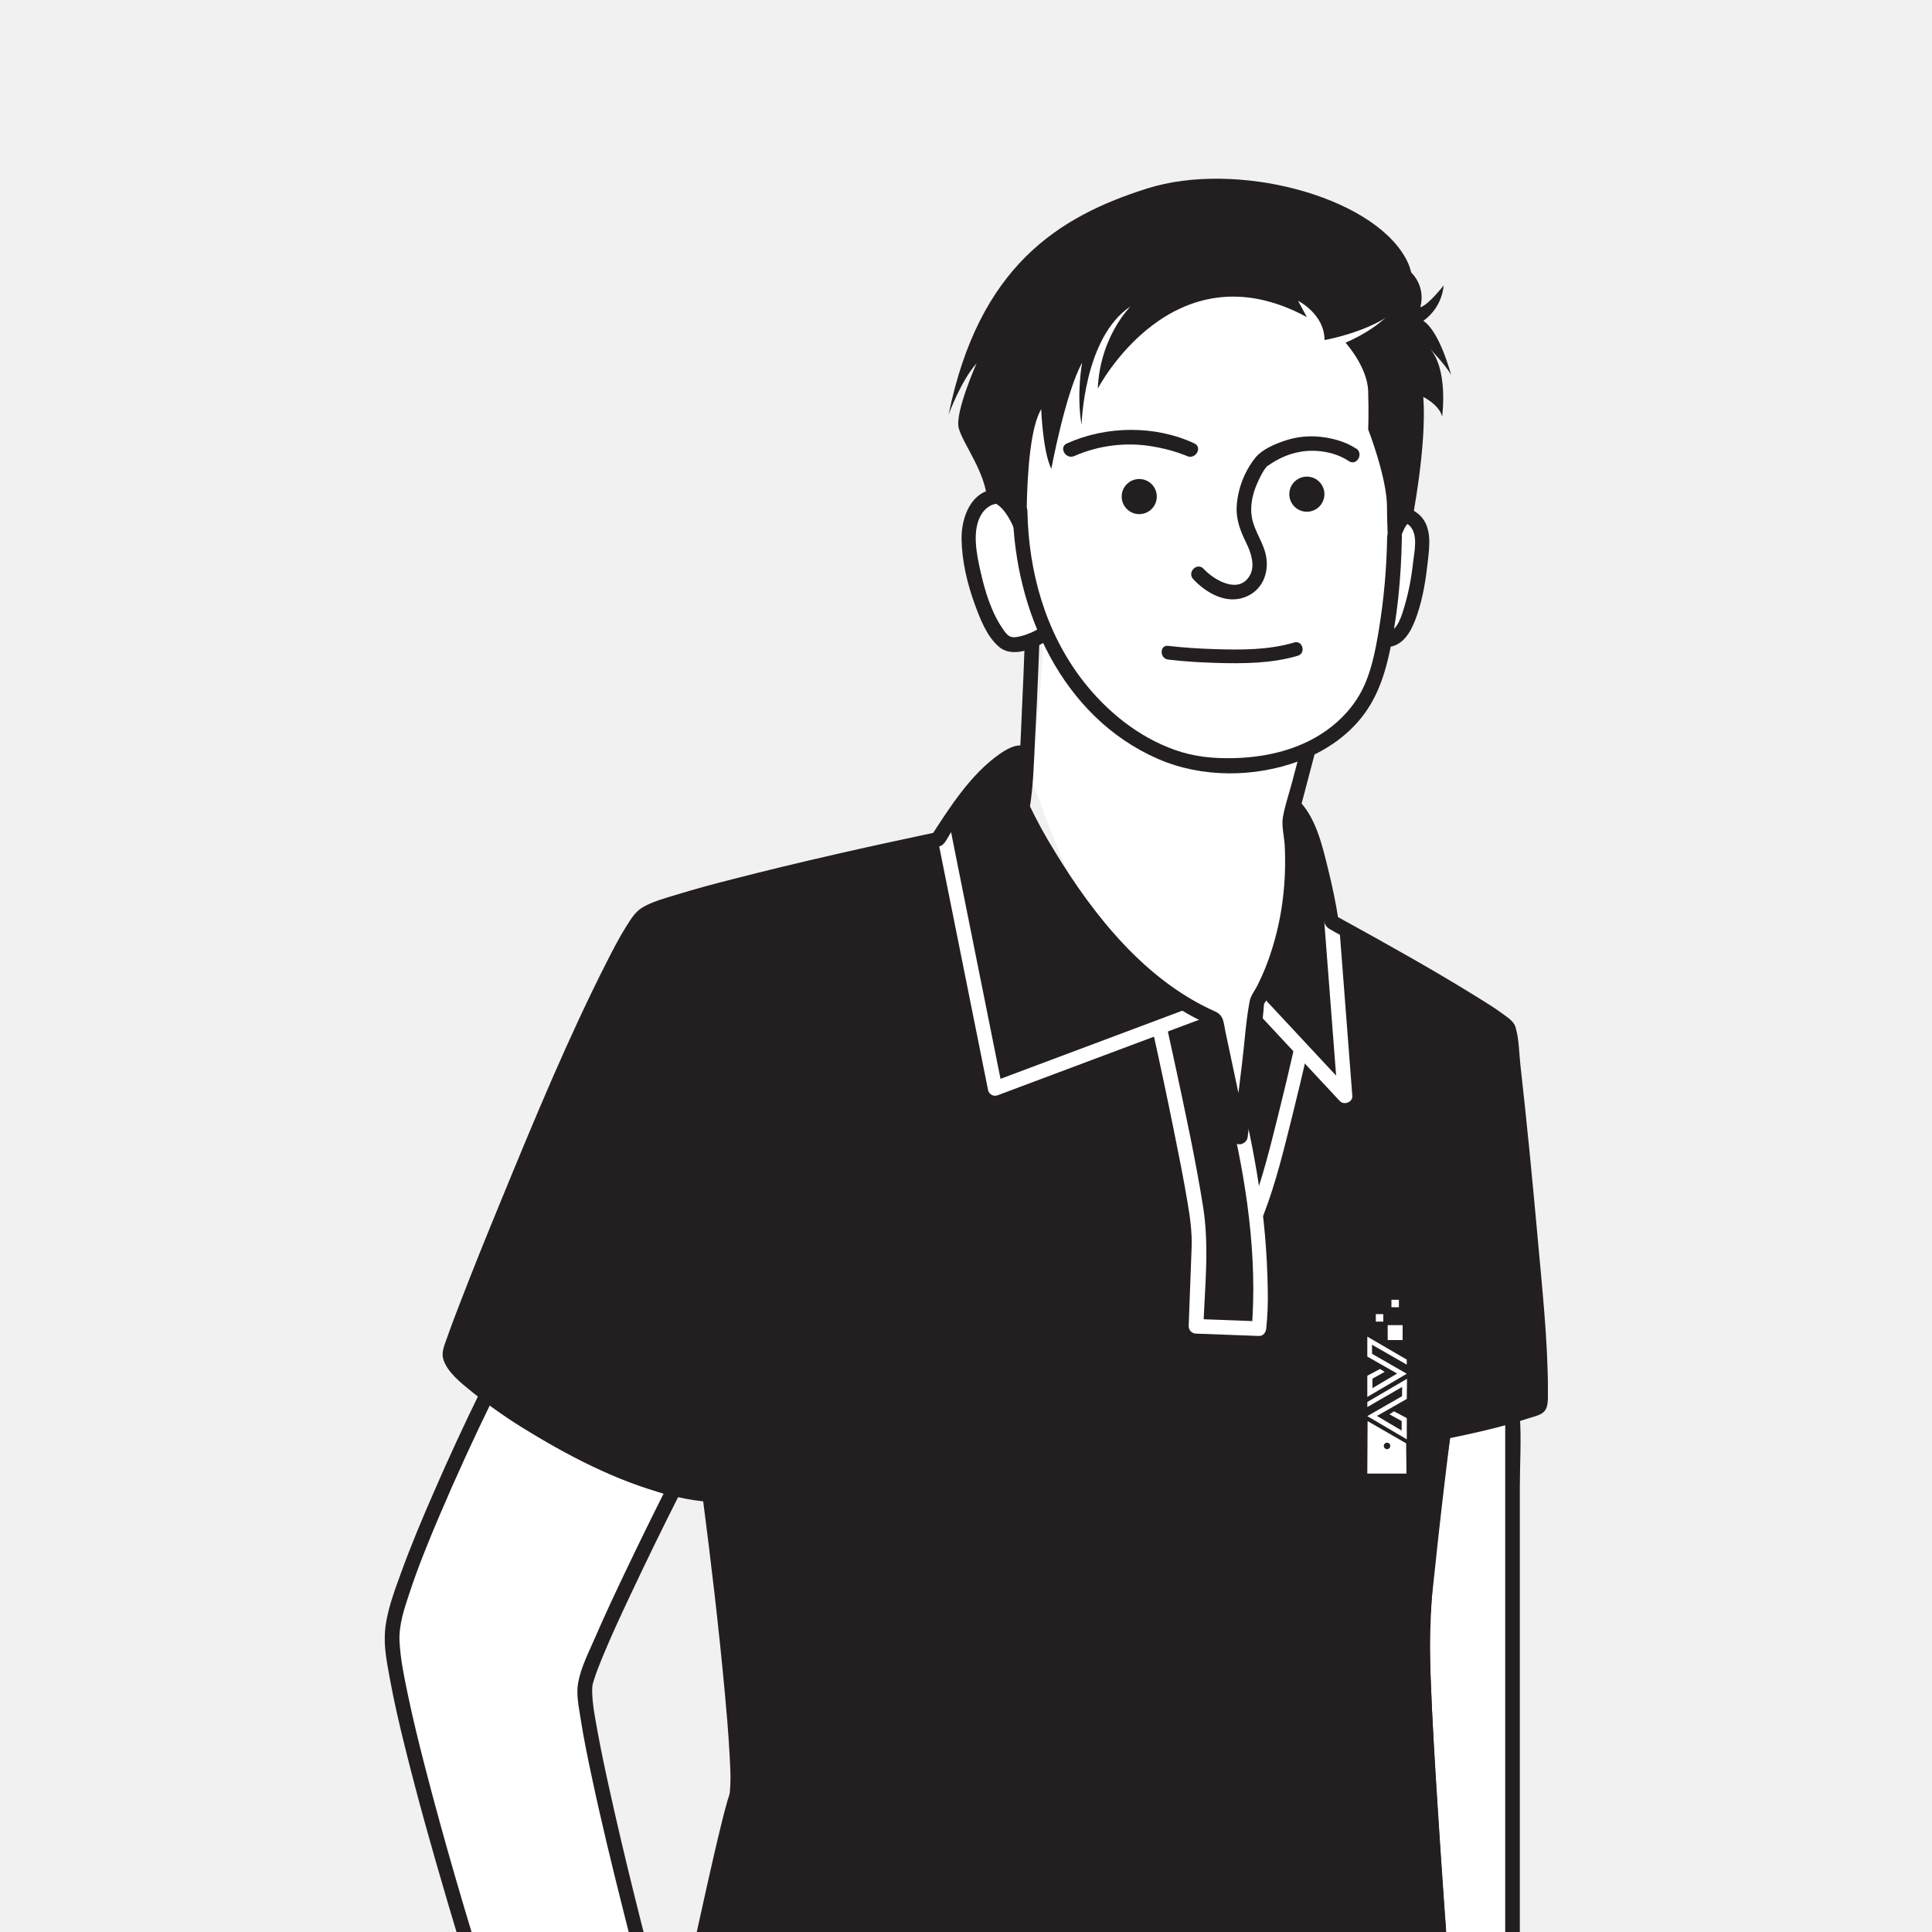 <svg width="1200" height="1200" viewBox="0 0 1200 1200" fill="none" xmlns="http://www.w3.org/2000/svg">
<rect x="0" y="0" width="1200" height="1200" fill="#808080" stroke="none"/>
<g clip-path="url(#clip0_2656_252)">
<rect width="1200" height="1200" fill="#F1F1F1"/>
<g clip-path="url(#clip1_2656_252)">
<path d="M765.254 729.753C765.254 729.753 783.764 664.297 790.146 612.665C796.528 561.033 802.849 484.419 812.412 465.04C812.412 465.04 854.158 447.399 860.984 394.505C860.984 394.505 876.818 394.323 881.039 358.152C885.26 321.98 875.818 315.416 868.507 312.458L857.298 215.334C857.298 215.334 885.402 191.694 871.719 183.706C858.036 175.719 761.861 145.475 733.061 155.038C704.261 164.601 624.658 221.988 624.658 221.988L618.225 308.428C618.225 308.428 592.768 317.436 601.785 347.074C610.803 376.712 619.568 405.098 635.049 397.05C646.157 390.758 647.954 401.967 647.53 407.622C647.106 413.277 644.147 468.595 638.149 476.29C638.149 476.29 667.07 564.143 696.718 604.627C726.366 645.11 740.928 653.926 744.31 670.85C747.693 687.775 765.254 729.753 765.254 729.753Z" fill="white"/>
<path d="M881.897 835.258L857.419 820.999V833.369L875.95 843.922L860.6 853V847.103L868.204 842.902L865.367 841.064L857.419 845.275V858.453L881.938 844.043L860.368 831.663L860.328 826.018L881.938 838.408L881.897 835.258Z" fill="white"/>
<path d="M857.45 861.584L882.079 847.184L881.938 859.705L863.408 870.258L878.757 879.336V873.429L871.153 869.238L873.99 867.39L881.938 871.601V884.779L857.419 870.369L878.989 857.999L879.08 852.233L857.419 864.744L857.45 861.584Z" fill="white"/>
<path d="M881.544 887.273L857.601 873.459L857.419 906.066H881.746L881.544 887.273ZM869.679 890.889C869.279 890.889 868.889 890.77 868.557 890.548C868.224 890.326 867.966 890.011 867.813 889.642C867.66 889.273 867.62 888.867 867.698 888.475C867.776 888.083 867.968 887.723 868.251 887.441C868.533 887.158 868.893 886.966 869.285 886.888C869.676 886.81 870.082 886.85 870.451 887.003C870.821 887.156 871.136 887.415 871.358 887.747C871.58 888.079 871.698 888.47 871.698 888.869C871.698 889.405 871.485 889.918 871.107 890.297C870.728 890.676 870.214 890.889 869.679 890.889Z" fill="white"/>
<path d="M867.336 807.023H862.701V811.658H867.336V807.023Z" fill="white"/>
<path d="M879.353 813.85H870.083V823.12H879.353V813.85Z" fill="white"/>
<path d="M877.04 798.097H872.405V802.732H877.04V798.097Z" fill="white"/>
<path d="M803.425 500.858C803.425 500.858 802.344 506.847 802.476 518.258C802.607 529.668 804.313 581.462 780.492 621.763L770.394 700.529L754.812 631.861C754.812 631.861 713.976 620.653 680.167 571.858C646.358 523.064 634.988 499.041 634.988 499.041L638.017 465.222C638.017 465.222 621.275 467.08 602.937 492.568C584.598 518.056 588.193 520.156 578.701 522.196C569.209 524.236 419.817 557.58 408.649 564.406C397.48 571.232 390.331 580.694 381.808 597.922C373.285 615.149 290.955 808.872 282.18 831.673C279.392 840.469 269.85 844.528 302.487 866.189C335.124 887.849 396.399 927.717 437.953 928.019C437.953 928.019 454.595 1010.05 456.291 1069.19C457.988 1128.34 452.777 1131.66 447.86 1153.31C442.942 1174.96 424.967 1235.1 424.967 1235.1H896.277C896.277 1235.1 882.523 1045.32 883.452 1020.74C884.381 996.162 885.654 976.612 887.785 957.95C889.915 939.289 896.59 889.384 896.59 889.384C896.59 889.384 957.542 881.406 956.856 862.594C956.169 843.781 942.062 673.87 939.457 656.299C936.851 638.728 933.479 628.812 916.362 623.813C899.246 618.815 826.974 572.485 826.974 572.485C826.974 572.485 816.32 508.079 803.425 500.858Z" fill="#231F20" stroke="white" stroke-width="0.75" stroke-miterlimit="10"/>
<path d="M780.522 621.763L835.406 680.666L826.58 566.011" fill="#231F20"/>
<path d="M777.311 624.995L832.184 683.897C834.759 686.654 840.263 684.634 839.95 680.686L832.245 580.502L831.124 566.032C830.68 560.235 821.591 560.185 822.036 566.032L829.741 666.195L830.862 680.666L838.617 677.455L783.734 618.552C779.694 614.26 773.322 620.703 777.311 624.975V624.995Z" fill="white"/>
<path d="M586.052 516.44L618.084 676.101L744.159 628.883" fill="#231F20"/>
<path d="M581.73 517.632L609.823 657.672L613.752 677.293C614.073 678.439 614.833 679.412 615.867 680C616.902 680.588 618.127 680.744 619.275 680.434L729.729 639.031L745.35 633.184C750.713 631.165 748.38 622.501 742.967 624.53L632.514 665.933L616.892 671.79L622.406 674.92L594.313 534.869L590.415 515.248C589.284 509.593 580.63 511.987 581.771 517.632H581.73Z" fill="white"/>
<path d="M720.125 638.122C720.125 638.122 745.522 752.373 744.916 769.125L742.897 823.776L781.987 825.241C781.987 825.241 788.813 770.761 765.83 679.646" fill="#231F20"/>
<path d="M715.753 639.294C720.385 660.055 724.804 680.871 729.012 701.74C732.041 716.716 735.071 731.712 737.595 746.778C739.211 756.311 740.493 765.419 740.13 775.053L738.302 823.786C738.32 824.986 738.805 826.131 739.653 826.98C740.501 827.828 741.647 828.312 742.846 828.331L781.936 829.795C784.602 829.896 786.187 827.614 786.48 825.251C787.318 817.232 787.632 809.166 787.419 801.106C787.101 778.418 785.11 755.784 781.461 733.388C778.573 714.908 774.736 696.59 770.202 678.444C768.778 672.779 760.013 675.182 761.437 680.858C772.545 725.097 780.431 771.65 777.998 817.435C777.856 820.04 777.715 822.666 777.392 825.251L781.936 820.707L742.897 819.232L747.441 823.776C748.37 798.945 751.177 773.952 747.229 749.303C742.483 719.695 736.121 690.309 729.809 660.995C728.079 652.956 726.329 644.918 724.558 636.88C723.296 631.165 714.531 633.588 715.803 639.294H715.753Z" fill="white"/>
<path d="M808.12 651.462C808.12 651.462 791.761 724.966 780.674 753.342Z" fill="#231F20"/>
<path d="M803.97 650.311C800.941 663.792 797.74 677.212 794.397 690.612C789.237 711.263 784.208 732.307 776.523 752.211C774.504 757.391 782.845 759.633 784.834 754.503C792.519 734.61 797.548 713.575 802.708 692.905C806.05 679.514 809.272 666.084 812.271 652.613C813.472 647.21 805.202 644.908 803.97 650.321V650.311Z" fill="white"/>
<path d="M873.738 844.468L849.26 830.209V842.579L867.79 853.132L852.441 862.21V856.313L860.035 852.112L857.207 850.274L849.26 854.485V867.663L873.778 853.253L852.209 840.873L852.169 835.228L873.778 847.618L873.738 844.468Z" fill="white"/>
<path d="M849.291 870.793L873.92 856.393L873.778 868.905L855.238 879.468L870.598 888.546V882.638L862.994 878.448L865.831 876.6L873.778 880.811V893.989L849.26 879.579L870.82 867.208L870.911 861.442L849.26 873.954L849.291 870.793Z" fill="white"/>
<path d="M873.385 896.483L849.442 882.669L849.26 915.276H873.577L873.385 896.483ZM861.519 900.098C861.12 900.098 860.729 899.98 860.397 899.758C860.065 899.536 859.806 899.22 859.653 898.851C859.501 898.482 859.461 898.076 859.539 897.684C859.616 897.293 859.809 896.933 860.091 896.65C860.374 896.368 860.734 896.176 861.125 896.098C861.517 896.02 861.923 896.06 862.292 896.213C862.661 896.365 862.977 896.624 863.199 896.956C863.421 897.289 863.539 897.679 863.539 898.078C863.539 898.614 863.326 899.128 862.947 899.507C862.569 899.885 862.055 900.098 861.519 900.098Z" fill="white"/>
<path d="M859.177 816.233H854.542V820.868H859.177V816.233Z" fill="white"/>
<path d="M871.193 823.059H861.923V832.329H871.193V823.059Z" fill="white"/>
<path d="M868.881 807.306H864.246V811.941H868.881V807.306Z" fill="white"/>
<path d="M811.715 317.85C817.739 317.85 822.621 312.967 822.621 306.944C822.621 300.921 817.739 296.038 811.715 296.038C805.692 296.038 800.809 300.921 800.809 306.944C800.809 312.967 805.692 317.85 811.715 317.85Z" fill="#231F20"/>
<path d="M707.604 319.334C713.627 319.334 718.51 314.452 718.51 308.428C718.51 302.405 713.627 297.522 707.604 297.522C701.581 297.522 696.698 302.405 696.698 308.428C696.698 314.452 701.581 319.334 707.604 319.334Z" fill="#231F20"/>
<path d="M842.282 278.629C835.87 274.337 827.731 272.146 820.167 271.318C812.845 270.52 805.437 271.292 798.436 273.58C792.034 275.7 784.067 278.982 779.704 284.314C772.918 292.903 768.887 303.344 768.142 314.265C767.627 322.697 770.374 329.665 773.999 337.077C776.857 342.914 779.815 351.103 776.342 357.324C769.626 369.34 754.247 360.494 747.552 353.284C743.513 349.003 737.141 355.435 741.129 359.707C748.44 367.553 759.67 374.389 770.697 371.683C782.542 368.785 788.308 357.859 786.521 346.236C785.137 337.329 779.159 330.25 777.584 321.536C776.291 314.407 777.927 306.954 780.805 300.4C782.451 296.644 784.602 292.009 787.51 288.99C786.066 290.484 789.913 287.626 789.53 287.889C791.325 286.743 793.179 285.691 795.084 284.738C799.238 282.664 803.686 281.237 808.272 280.507C818.037 278.982 829.478 280.81 837.769 286.404C842.646 289.666 847.2 281.8 842.363 278.548L842.282 278.629Z" fill="#231F20"/>
<path d="M741.826 275.408C717.298 263.976 687.115 264.421 662.687 275.408C657.365 277.811 661.98 285.637 667.272 283.254C682.728 276.481 699.844 274.44 716.46 277.387C721.58 278.251 726.626 279.503 731.556 281.133C733.078 281.638 734.589 282.183 736.09 282.769C736.486 282.892 736.868 283.054 737.232 283.254C742.503 285.718 747.128 277.882 741.826 275.408Z" fill="#231F20"/>
<path d="M725.588 409.672C735.535 410.864 745.583 411.47 755.59 411.753C772.302 412.227 789.924 412.116 806.081 407.299C811.332 405.734 809.11 397.504 803.819 399.069C787.985 403.795 770.747 403.714 754.338 403.179C744.745 402.876 735.151 402.28 725.578 401.16C720.136 400.513 720.186 409.046 725.578 409.682L725.588 409.672Z" fill="#231F20"/>
<path d="M822.672 211.214C822.672 211.214 894.621 198.662 872.89 160.036C851.159 121.411 767.587 99.68 712.542 117.059C657.497 134.438 608.016 165.348 589.183 257.564C589.183 257.564 596.908 236.358 606.562 225.694C606.562 225.694 593.05 256.12 595.454 265.774C597.857 275.428 612.348 293.291 613.317 311.64C613.317 311.64 629.545 306.995 638.482 361.252C638.482 361.252 633.675 276.084 646.722 254.111C646.722 254.111 647.601 280.204 653.003 291.201C653.003 291.201 661.829 243.811 672.129 225.27C672.129 225.27 668.483 244.659 671.786 263.916C671.786 263.916 673.038 209.548 702.242 190.301C702.242 190.301 683.257 208.81 681.853 241.377C681.853 241.377 728.365 151.806 811.705 196.945L806.283 186.847C806.283 186.847 822.793 195.148 822.672 211.214Z" fill="#231F20"/>
<path d="M876.414 169.125C876.414 169.125 876.414 195.067 835.739 212.85C835.739 212.85 849.311 227.835 849.785 242.821C850.26 257.807 849.785 266.693 849.785 266.693C849.785 266.693 861.489 296.654 861.489 314.911C861.489 333.169 863.832 364.069 863.832 364.069C863.832 364.069 868.497 324.283 876.959 323.808C876.959 323.808 886.33 276.993 884.028 246.567C884.028 246.567 893.864 251.243 895.732 258.736C895.732 258.736 899.943 228.3 887.31 215.667C887.31 215.667 898.539 227.371 901.356 232.985C901.356 232.985 894.288 205.831 884.028 199.278C887.601 196.742 890.582 193.462 892.765 189.664C894.947 185.865 896.28 181.638 896.671 177.274C896.671 177.274 887.31 189.442 882.16 190.846C883.235 187.043 883.27 183.02 882.259 179.199C881.248 175.378 879.229 171.899 876.414 169.125Z" fill="#231F20"/>
<path d="M618.225 303.874C602.937 304.975 597.019 321.758 597.251 334.845C597.453 348.508 600.765 362.443 605.421 375.238C608.743 384.326 612.924 395.343 620.568 401.816C628.707 408.683 641.925 403.169 649.852 398.221C654.79 395.121 650.236 387.254 645.268 390.375C641.16 392.962 636.594 394.737 631.817 395.606C627.384 396.363 625.88 394.919 623.153 391.031C615.872 380.681 611.884 367.624 609.127 355.415C606.653 344.489 603.24 328.867 610.005 318.769C611.434 316.657 613.381 314.946 615.66 313.801C616.455 313.484 617.271 313.228 618.104 313.033C619.457 312.67 618.296 312.973 618.266 312.973C624.062 312.559 624.112 303.46 618.266 303.884L618.225 303.874Z" fill="#231F20"/>
<path d="M868.507 323.879C869.841 323.826 871.171 324.052 872.412 324.543C873.654 325.033 874.779 325.777 875.717 326.726C880.978 332.199 878.444 342.732 877.666 349.447C876.735 358.508 874.995 367.467 872.466 376.217C870.941 381.266 868.426 391.001 862.448 392.677C856.824 394.252 859.217 403.018 864.862 401.432C873.556 398.998 877.646 389.365 880.292 381.579C883.947 370.845 885.674 359.424 886.906 348.185C887.916 338.834 889.42 327.665 882.15 320.294C880.358 318.512 878.228 317.107 875.885 316.162C873.542 315.217 871.033 314.75 868.507 314.79C862.681 315.022 862.65 324.111 868.507 323.879Z" fill="#231F20"/>
<path d="M418.797 924.626C418.797 924.626 367.549 1026.05 363.51 1046.23C359.471 1066.4 405.215 1239.1 405.215 1239.1H300.285C300.285 1239.1 239.757 1047.57 243.797 1012.6C247.836 977.632 302.487 866.178 302.487 866.178C302.487 866.178 396.834 921.042 418.797 924.626Z" fill="white"/>
<path d="M414.879 922.334C405.723 940.47 396.777 958.711 388.038 977.056C381.646 990.446 375.355 1003.9 369.458 1017.51C365.641 1026.31 360.814 1035.69 359.087 1045.25C357.804 1052.32 359.491 1060.14 360.571 1067.12C362.389 1078.96 364.802 1090.71 367.297 1102.41C373.356 1131.12 380.333 1159.66 387.493 1188.13C391.849 1205.56 396.309 1222.96 400.873 1240.32L405.256 1234.58H300.286L304.638 1237.95C289.945 1191.43 276.141 1144.54 263.942 1097.3C260.065 1082.28 256.359 1067.19 253.198 1051.99C250.986 1041.33 248.724 1030.45 248.149 1019.54C247.664 1009.36 251.037 999.413 254.208 989.81C259.509 973.713 265.911 957.97 272.546 942.349C283.162 917.44 294.432 892.817 306.354 868.481L300.134 870.107C330.711 887.879 361.733 905.511 393.936 920.203C401.408 923.617 409.355 927.585 417.535 929.009C423.25 930.019 425.704 921.254 419.948 920.244C413.233 919.082 406.75 916.053 400.58 913.286C390.825 908.914 381.262 904.107 371.77 899.149C353.27 889.566 334.932 879.468 316.756 869.147C312.716 866.865 308.677 864.583 304.739 862.26C302.719 861.099 299.609 861.675 298.528 863.896C288.39 884.564 278.726 905.467 269.537 926.606C262.286 943.207 255.238 959.929 249.068 976.965C244.827 988.679 240.04 1001.2 239.101 1013.69C238.384 1023.34 240.464 1033.42 242.181 1042.86C244.806 1057.19 248.088 1071.33 251.602 1085.39C259.681 1118.05 268.86 1150.43 278.383 1182.69C284.068 1201.95 289.854 1221.18 295.903 1240.32C296.184 1241.27 296.76 1242.11 297.548 1242.71C298.336 1243.31 299.295 1243.65 300.286 1243.67H405.215C405.912 1243.66 406.598 1243.49 407.22 1243.18C407.843 1242.86 408.386 1242.41 408.808 1241.86C409.23 1241.3 409.521 1240.66 409.658 1239.97C409.795 1239.29 409.774 1238.59 409.598 1237.91C398.55 1196.2 388.048 1154.3 378.708 1112.17C375.91 1099.57 373.214 1086.92 370.932 1074.22C369.498 1066.24 367.832 1058 367.802 1049.86C367.802 1048.92 368.044 1046.6 367.802 1047.67C368.11 1046.1 368.522 1044.55 369.034 1043.04C370.518 1038.36 372.356 1033.79 374.224 1029.25C379.596 1016.21 385.564 1003.39 391.583 990.618C401.64 969.237 412.004 948.004 422.675 926.919C425.351 921.718 417.515 917.103 414.879 922.334Z" fill="#231F20"/>
<path d="M939.457 879.063V1239.12H896.59C896.59 1239.12 880.979 1041.52 883.917 1004.21C886.856 966.897 896.59 889.333 896.59 889.333L939.457 879.063Z" fill="white"/>
<path d="M934.913 879.063V1224.47C934.913 1228.83 934.064 1234.17 934.913 1238.49C934.933 1238.7 934.933 1238.91 934.913 1239.12L939.457 1234.58H896.59L901.134 1239.12C898.017 1199.68 895.217 1160.22 892.733 1120.73C891.016 1093.38 889.38 1066.01 888.502 1038.61C888.199 1029.27 887.926 1019.91 888.158 1010.56C888.461 998.363 890.036 986.154 891.309 974.026C894.257 945.752 897.59 917.537 901.134 889.333L897.792 893.716L940.668 883.446C946.354 882.083 943.94 873.348 938.245 874.681L895.378 884.951C893.248 885.466 892.288 887.364 892.046 889.333C889.017 913.461 886.179 937.606 883.533 961.767C881.029 984.71 878.636 1007.33 879.181 1030.43C880.474 1084.9 884.674 1139.35 888.623 1193.68C889.72 1208.84 890.861 1223.99 892.046 1239.12C892.069 1240.32 892.555 1241.46 893.403 1242.31C894.25 1243.16 895.392 1243.64 896.59 1243.67H939.457C940.656 1243.65 941.801 1243.16 942.65 1242.32C943.498 1241.47 943.983 1240.32 944.001 1239.12V923.536C944.001 909.065 945.011 894.14 944.001 879.69C944.001 879.488 944.001 879.275 944.001 879.063C944.001 873.217 934.913 873.207 934.913 879.063Z" fill="#231F20"/>
<path d="M801.718 505.029C808.635 512.845 811.493 524.993 814.199 534.768C817.088 545.22 819.39 555.833 821.349 566.496C822.106 570.647 821.884 574.686 825.802 577.008C830.377 579.715 835.123 582.159 839.768 584.744C857.945 594.842 875.98 605.051 893.864 615.583C902.316 620.562 910.748 625.601 919.008 630.892C923.996 634.093 928.429 637.688 932.681 640.687C933.6 641.334 932.337 640.606 932.489 640.091C932.408 640.354 932.681 640.94 932.711 641.222C932.711 641.768 932.873 642.313 932.953 642.848C933.014 643.212 933.065 643.585 933.115 643.949C933.236 644.868 933.024 643.252 933.186 644.514C933.882 649.866 934.498 655.218 935.104 660.581C937.124 678.293 938.932 696.025 940.699 713.767C944.859 755.261 948.898 796.845 951.342 838.5C951.746 845.376 952.11 852.253 952.261 859.14C952.261 861.634 952.342 864.129 952.261 866.613C952.261 867.522 952.2 868.42 952.15 869.329C952.099 870.238 952.069 871.419 952.069 870.521C952.062 870.941 951.962 871.355 951.776 871.732C952.162 871.091 952.601 870.483 953.089 869.915C954.594 868.37 954.099 869.4 952.382 870.076C947.137 872.085 941.783 873.797 936.346 875.206C924.936 878.377 913.373 881.063 901.801 883.578C899.66 884.049 897.512 884.507 895.358 884.951C894.593 885.148 893.895 885.547 893.337 886.107C892.779 886.666 892.382 887.366 892.187 888.132C889.017 909.045 886.32 930.059 883.967 951.084C880.877 978.601 878.282 1006.23 879.13 1033.94C880.756 1086.91 884.886 1139.87 888.643 1192.73C889.733 1208.22 890.861 1223.68 892.026 1239.12L896.57 1234.58H448.031C442.255 1234.58 435.53 1233.57 429.804 1234.58C429.528 1234.6 429.252 1234.6 428.976 1234.58L433.359 1240.32C437.344 1221.47 441.43 1202.65 445.618 1183.87C450.586 1161.49 456.292 1139.35 461.775 1117.13C463.36 1110.68 462.785 1103.48 462.573 1096.93C462.179 1085.52 461.29 1074.13 460.321 1062.76C457.948 1034.84 454.847 1006.98 451.586 979.146C449.566 962.161 447.483 945.19 445.335 928.231C445.002 925.667 443.517 923.849 440.791 923.687C424.472 922.678 408.477 917.467 393.33 911.57C375.671 904.57 358.566 896.246 342.162 886.668C327.864 878.458 313.726 869.561 300.902 859.271C296.337 855.721 292.06 851.818 288.107 847.598C286.938 846.388 285.895 845.062 284.997 843.639C284.795 843.316 283.725 841.276 284.159 842.206C283.704 841.196 283.826 840.943 283.846 841.287C283.846 841.913 283.775 841.287 284.118 840.277C284.411 839.388 284.664 838.489 284.957 837.591C285.906 834.682 286.976 831.794 287.986 828.916C291.308 819.828 294.802 810.821 298.326 801.813C308.667 775.43 319.347 749.175 330.368 723.048C342.486 694.268 354.805 665.599 367.862 637.213C376.951 617.421 385.908 596.922 397.763 578.564C398.571 577.321 399.399 576.09 400.277 574.888C400.661 574.373 400.873 574.13 401.943 572.868C402.257 572.509 402.594 572.172 402.953 571.858C403.266 571.576 401.943 572.495 403.054 571.858C404.324 571.105 405.639 570.43 406.992 569.839C415.293 566.214 426.411 563.194 435.893 560.538C465.329 552.298 495.139 545.391 524.939 538.615C537.783 535.687 550.638 532.826 563.503 530.032C569.885 528.638 576.772 527.831 583.003 525.831C583.971 525.61 584.874 525.163 585.638 524.528C587.709 522.721 589.072 519.409 590.607 517.106C592.879 513.703 595.191 510.341 597.574 507.008C603.02 499.223 609.035 491.851 615.569 484.954C619.135 481.052 623.175 477.612 627.596 474.714C628.333 474.26 631.464 472.695 630.767 472.998C631.373 472.765 634.564 471.776 632.847 472.261C633.374 472.16 633.916 472.16 634.443 472.261C632.423 471.948 633.433 472.069 633.817 472.261C639.26 474.401 641.622 465.616 636.23 463.505C631.353 461.587 624.708 465.666 620.982 468.262C603.058 480.783 590.132 501.06 578.499 519.075L581.215 516.985C539.207 525.841 497.26 535.243 455.676 545.906C443.75 548.936 431.824 552.127 420.059 555.752C412.991 557.933 405.064 559.963 398.722 563.83C394.521 566.426 391.734 571.02 389.169 575.1C384.716 582.169 380.838 589.651 377.052 597.104C352.594 645.201 331.893 695.338 311.414 745.193C302.325 767.227 293.389 789.322 284.856 811.568C282.23 818.404 279.615 825.251 277.211 832.168C275.818 836.207 274.01 840.246 275.424 844.538C278.11 852.677 286.784 859.302 293.116 864.482C304.502 873.682 316.526 882.064 329.095 889.566C357.37 906.733 388.361 922.385 420.766 929.807C427.339 931.37 434.03 932.383 440.771 932.836L436.227 928.292C441.579 969.422 446.436 1010.64 450.253 1051.94C451.384 1064.24 452.434 1076.54 453.1 1088.87C453.535 1096.82 454.11 1104.97 453.313 1112.92C453.181 1114.33 453.484 1112.45 453.212 1113.7C453.121 1114.15 453.05 1114.58 452.929 1115.02C452.555 1116.3 452.111 1117.57 451.737 1118.85C450.455 1123.25 449.344 1127.7 448.243 1132.14C445.022 1145.17 442.043 1158.27 439.104 1171.37C434.123 1193.55 429.282 1215.77 424.583 1238.02C424.411 1238.7 424.394 1239.4 424.532 1240.08C424.671 1240.76 424.962 1241.41 425.383 1241.96C425.805 1242.51 426.346 1242.96 426.966 1243.28C427.587 1243.59 428.27 1243.76 428.966 1243.78H838.95C857.844 1243.78 876.909 1244.53 895.792 1243.78H896.62C898.933 1243.78 901.346 1241.69 901.165 1239.23C898.182 1199.8 895.425 1160.35 892.894 1120.9C891.218 1094.58 889.572 1068.23 888.542 1041.87C887.532 1016.38 888.986 991.163 891.571 965.786C894.103 940.682 897.257 915.639 901.033 890.656L897.852 893.827C915.13 890.263 932.58 886.476 949.353 880.942C954.22 879.326 959.562 878.791 960.865 873.338C961.683 869.955 961.491 866.158 961.471 862.715C961.269 830.875 957.754 798.895 954.917 767.217C951.756 731.984 948.323 696.782 944.364 661.631C943.516 654.057 943.526 645.373 941.335 638.011C940.325 634.487 936.801 632.245 934.014 630.175C928.46 626.075 922.562 622.43 916.695 618.805C888.764 601.537 859.994 585.551 831.225 569.718L829.296 568.708L831.386 571.424C829.74 560.993 827.579 550.612 825.045 540.372C821.622 526.508 817.916 509.755 808.171 498.768C804.283 494.386 797.881 500.788 801.749 505.191L801.718 505.029Z" fill="#231F20"/>
<path d="M636.533 397.534C636.028 411.88 635.436 426.223 634.756 440.563C633.857 459.688 633.382 480.339 630.939 498.657C630.383 502.828 631.615 504.989 633.413 508.563C636.371 514.44 639.542 520.227 642.834 525.922C654.093 545.582 667.123 564.172 681.762 581.462C701.282 604.344 724.659 625.207 752.591 637.123L750.5 634.406L766.021 707.476C767.173 712.909 774.372 710.94 774.948 706.264L779.573 668.508C781.421 653.36 784.127 638.213 785.137 622.995C785.329 620.158 783.935 624.601 784.996 623.571C786.056 622.541 786.834 620.481 787.54 619.168C791.085 612.53 794.123 605.634 796.629 598.538C806.101 572.151 809.08 543.432 806.363 515.592C806.161 513.511 805.465 511.492 805.707 509.533C805.987 508.107 806.358 506.7 806.818 505.322L810.554 491.144L816.401 468.928C817.885 463.263 809.13 460.85 807.636 466.515L802.678 485.317C800.759 492.598 798.184 500 796.861 507.422C795.851 512.976 797.699 519.661 797.982 525.346C798.387 533.524 798.283 541.72 797.669 549.885C796.669 563.014 794.217 575.992 790.358 588.581C787.919 596.7 784.78 604.593 780.977 612.17C779.391 615.28 776.857 618.38 776.2 621.834C773.787 634.517 773.029 647.756 771.454 660.57L765.86 706.295L774.786 705.083L766.506 666.084L761.134 640.788C760.003 635.497 760.245 630.69 754.822 628.287C711.542 609.1 679.501 568.89 655.437 529.325C649.386 519.631 643.89 509.601 638.977 499.283L639.431 502.787C641.835 488.731 642.107 474.149 642.865 459.951C643.794 442.905 644.531 425.85 645.197 408.794C645.339 405.037 645.49 401.271 645.621 397.504C645.823 391.657 636.735 391.667 636.533 397.504V397.534Z" fill="#231F20"/>
<path d="M861.59 333.421C861.285 353.089 859.513 372.707 856.289 392.112C854.158 404.694 851.603 418.094 845.564 429.475C838.748 442.289 827.701 452.418 814.967 459.214C800.032 467.171 782.956 470.493 766.122 470.897C753.621 471.19 741.715 470.029 729.9 465.848C706.877 457.77 686.872 441.401 672.139 422.184C649.146 392.182 638.815 354.779 638.149 317.355C638.038 311.498 628.909 311.478 629.06 317.355C630.232 379.337 659.567 445.319 719.176 471.341C746.441 483.237 779.331 483.015 807.09 472.644C821.702 467.191 835.204 458.507 845.12 446.328C854.117 435.281 859.005 422.557 862.236 408.804C867.992 384.306 870.315 358.535 870.729 333.401C870.83 327.524 861.711 327.524 861.641 333.401L861.59 333.421Z" fill="#231F20"/>
</g>
</g>
<defs>
<clipPath id="clip0_2656_252">
<rect width="1200" height="1200" fill="white"/>
</clipPath>
<clipPath id="clip1_2656_252">
<rect width="722.43" height="1133" fill="white" transform="translate(239 111)"/>
</clipPath>
</defs>
</svg>
